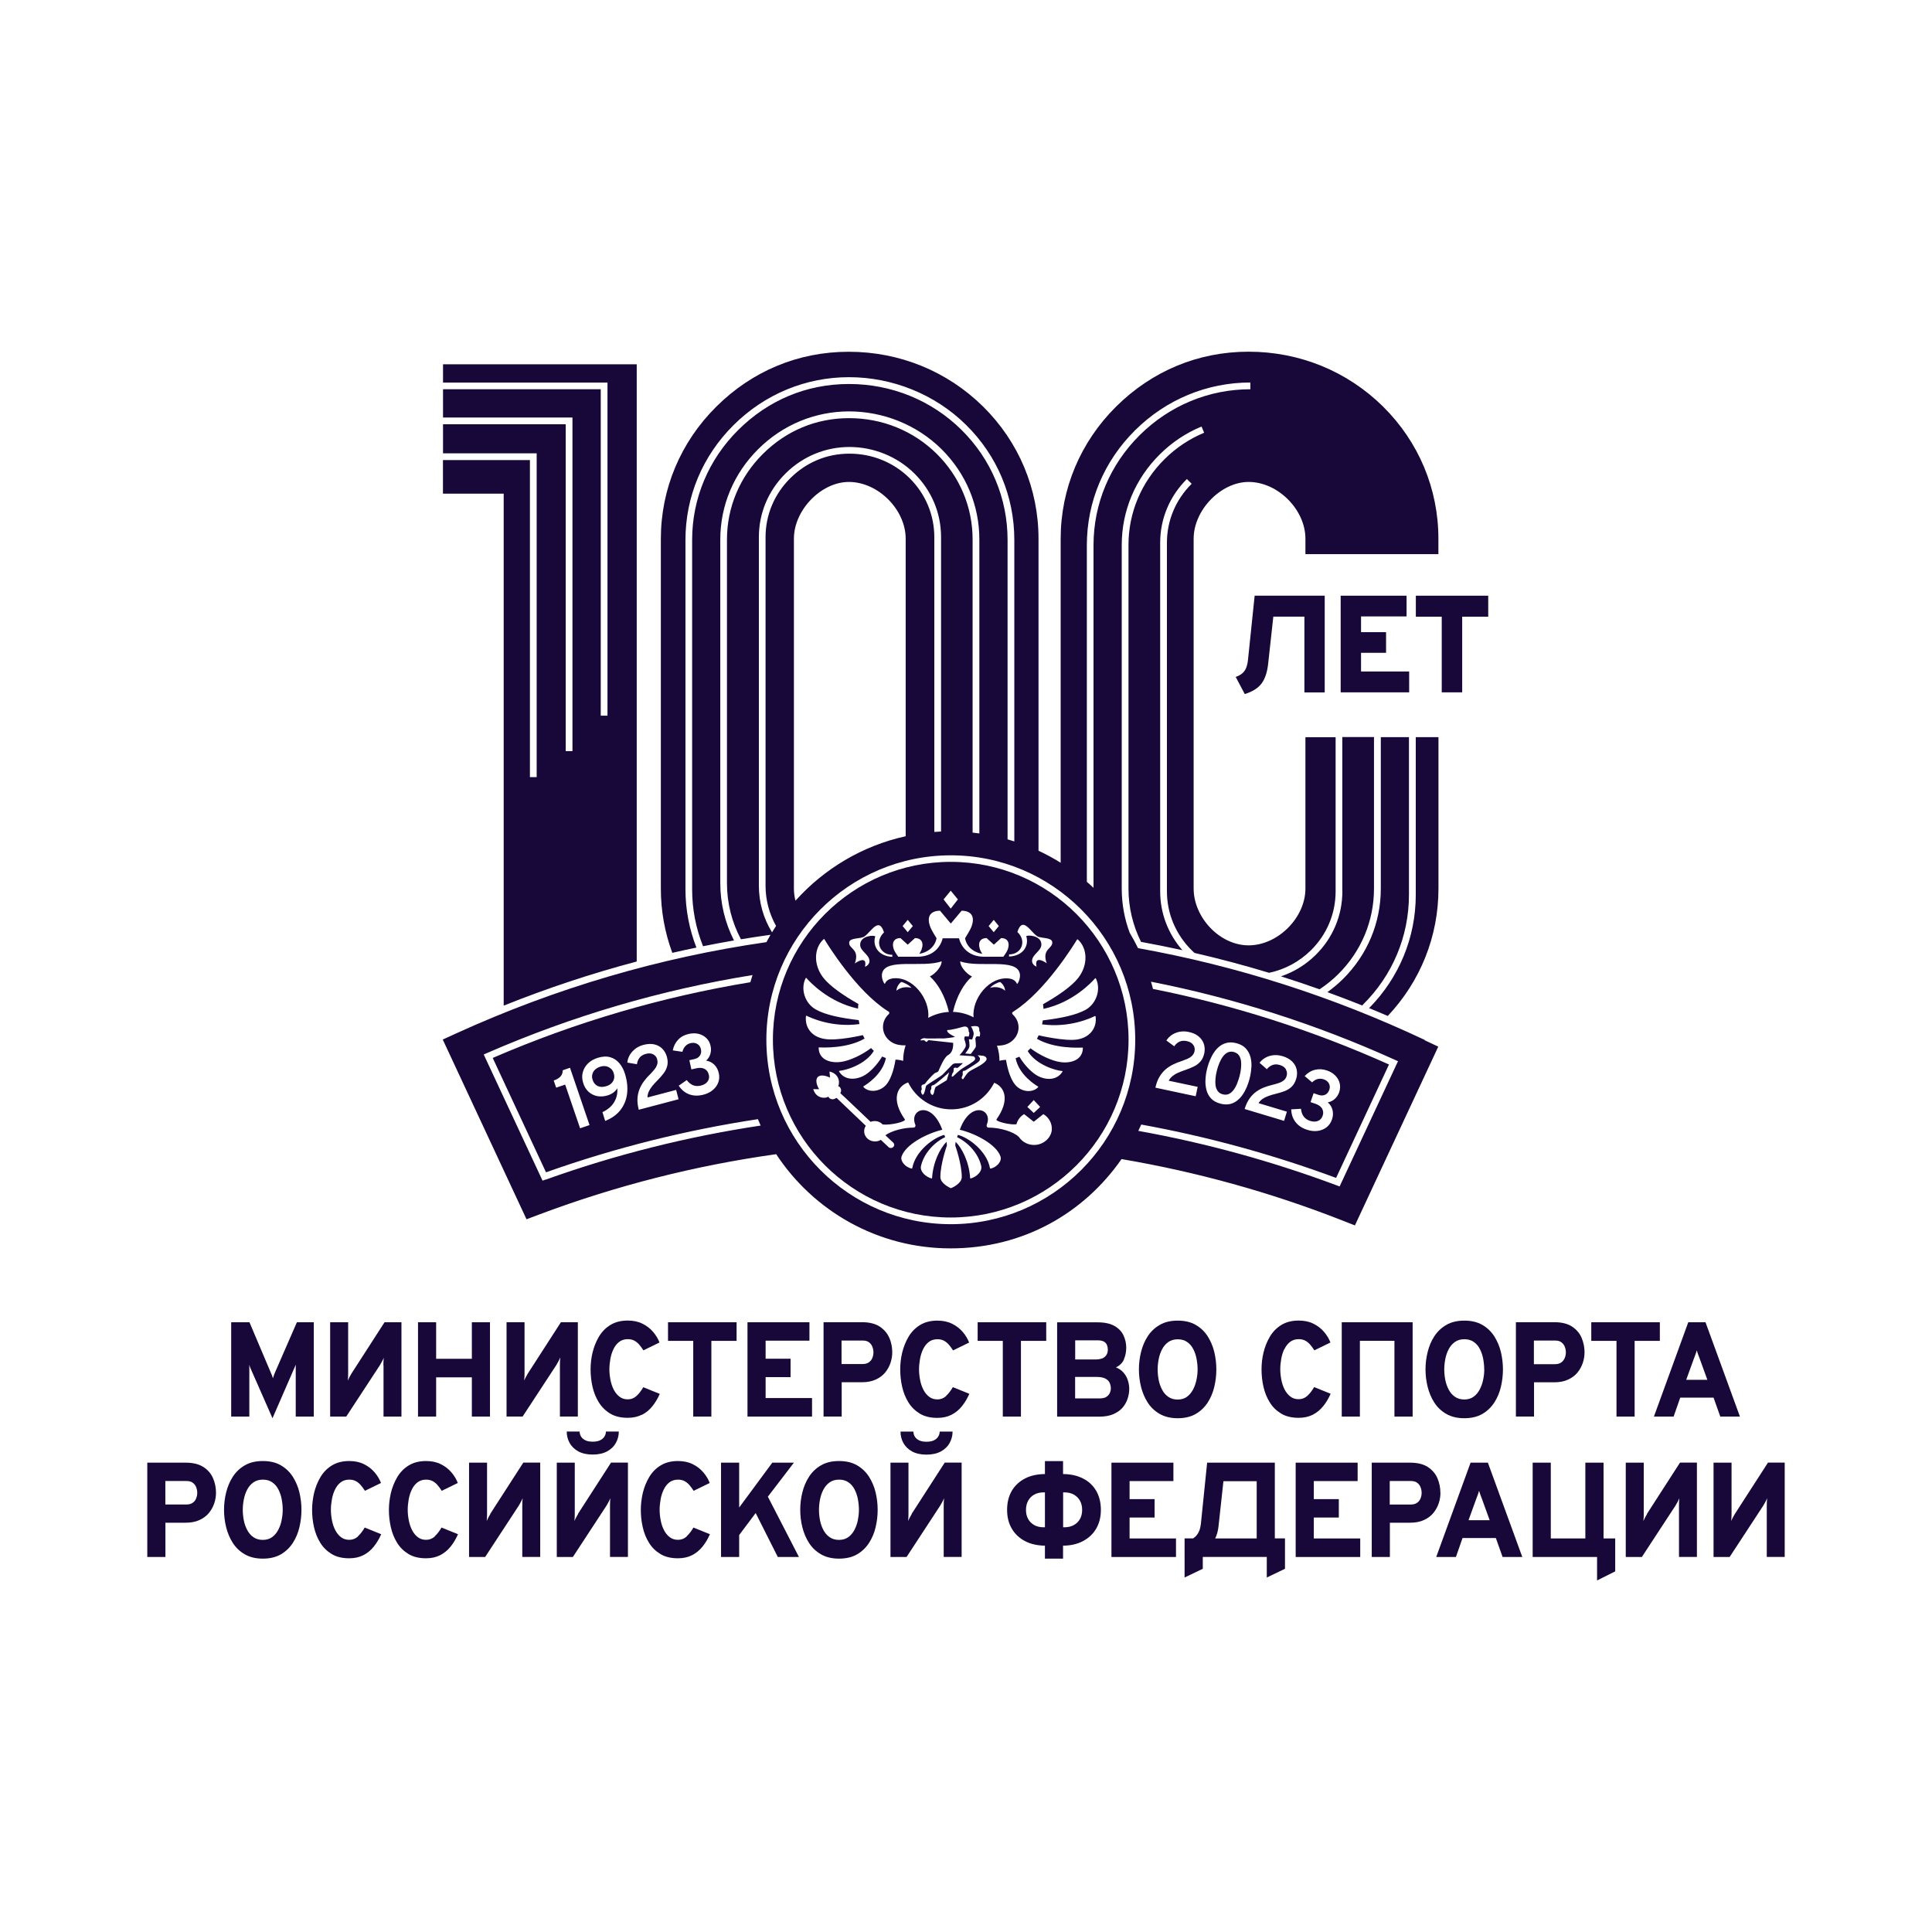 <?xml version="1.0" encoding="UTF-8"?> <svg xmlns="http://www.w3.org/2000/svg" id="_лой_1" viewBox="0 0 283.46 283.46"> <defs> <style>.cls-1{fill:#18083a;}.cls-2{fill:none;}</style> </defs> <rect class="cls-2" width="283.46" height="283.46"></rect> <g id="_ого"> <g id="_екст"> <path class="cls-1" d="M36.58,200.73c0-.07,0-.15,0-.24s0-.18-.01-.26c.03,.09,.06,.18,.09,.27,.03,.09,.06,.16,.08,.22l3.24,7.36,3.21-7.38c.03-.07,.06-.14,.1-.23,.03-.09,.07-.17,.1-.25,0,.06,0,.14,0,.23v7.39h2.65v-13.84h-2.48l-3.21,7.36c-.06,.13-.11,.27-.16,.41-.05,.14-.1,.29-.15,.44-.04-.15-.09-.29-.14-.43-.05-.14-.11-.28-.18-.42l-3.12-7.36h-2.68v13.84h2.66v-7.11Z"></path> <path class="cls-1" d="M56.27,200.35v7.49h2.63v-13.84h-2.48l-4.85,7.52c-.06,.1-.15,.26-.27,.48-.12,.22-.21,.41-.27,.57,.02-.16,.03-.36,.04-.59,0-.23,.01-.4,.01-.51v-7.47h-2.64v13.84h2.36l4.93-7.53c.07-.11,.16-.28,.29-.51,.13-.23,.22-.43,.28-.59-.02,.19-.03,.39-.04,.58,0,.2-.01,.38-.01,.55Z"></path> <polygon class="cls-1" points="63.99 202.08 69.23 202.08 69.23 207.84 71.89 207.84 71.89 194 69.23 194 69.23 199.36 63.99 199.36 63.99 194 61.33 194 61.33 207.84 63.99 207.84 63.99 202.08"></polygon> <path class="cls-1" d="M82.2,199.21c-.02,.19-.03,.39-.04,.58,0,.2-.01,.38-.01,.55v7.49h2.63v-13.84h-2.48l-4.85,7.52c-.06,.1-.15,.26-.27,.48-.12,.22-.21,.41-.27,.57,.02-.16,.03-.36,.04-.59,0-.23,.01-.4,.01-.51v-7.47h-2.64v13.84h2.36l4.93-7.53c.07-.11,.16-.28,.29-.51,.13-.23,.22-.43,.28-.59Z"></path> <path class="cls-1" d="M94.17,207.59c.59-.3,1.11-.72,1.54-1.26s.79-1.14,1.09-1.82l-2.42-.98c-.3,.52-.63,.95-.99,1.28-.36,.33-.79,.5-1.28,.5s-.88-.13-1.22-.39c-.34-.26-.62-.6-.84-1.03-.22-.43-.38-.9-.48-1.42-.1-.52-.16-1.04-.16-1.55s.05-1,.14-1.52c.09-.52,.24-1,.45-1.44,.21-.44,.48-.8,.83-1.07,.34-.27,.77-.41,1.28-.41,.35,0,.66,.07,.92,.2,.26,.13,.5,.32,.72,.56,.22,.24,.43,.54,.65,.88l2.36-1.15c-.21-.55-.52-1.07-.94-1.56-.42-.49-.93-.89-1.56-1.2-.62-.31-1.34-.46-2.16-.46-1,0-1.85,.22-2.55,.65-.7,.43-1.26,1.01-1.68,1.72s-.73,1.49-.93,2.32-.29,1.66-.29,2.46c0,.86,.09,1.71,.28,2.55s.49,1.6,.92,2.29,.99,1.24,1.68,1.66c.7,.42,1.55,.62,2.57,.62,.78,0,1.47-.15,2.06-.45Z"></path> <polygon class="cls-1" points="108.07 194 98.01 194 98.01 196.73 101.71 196.73 101.71 207.84 104.37 207.84 104.37 196.73 108.07 196.73 108.07 194"></polygon> <polygon class="cls-1" points="118.76 196.7 118.76 194 109.67 194 109.67 207.84 119.14 207.84 119.14 205.12 112.33 205.12 112.33 202.05 115.99 202.05 115.99 199.35 112.33 199.35 112.33 196.7 118.76 196.7"></polygon> <path class="cls-1" d="M130.48,196.3c-.28-.67-.75-1.22-1.4-1.66-.65-.43-1.53-.65-2.62-.65h-5.63v13.84h2.66v-5.03h2.97c.79,0,1.47-.13,2.04-.4,.57-.26,1.03-.61,1.38-1.04,.35-.43,.61-.91,.78-1.42,.17-.52,.25-1.03,.25-1.54,0-.73-.14-1.43-.42-2.11Zm-2.48,2.91c-.1,.27-.27,.49-.51,.66-.23,.17-.55,.26-.93,.26h-3.09v-3.45h3.09c.41,0,.73,.09,.96,.28,.23,.18,.4,.41,.49,.68,.1,.27,.14,.53,.14,.78,0,.27-.05,.54-.16,.81Z"></path> <path class="cls-1" d="M138.82,204.82c-.36,.33-.79,.5-1.28,.5s-.88-.13-1.22-.39c-.34-.26-.62-.6-.84-1.03-.22-.43-.38-.9-.48-1.42-.1-.52-.16-1.04-.16-1.55s.05-1,.14-1.52c.09-.52,.24-1,.45-1.44s.48-.8,.83-1.07c.34-.27,.77-.41,1.28-.41,.35,0,.66,.07,.92,.2,.26,.13,.5,.32,.72,.56,.22,.24,.43,.54,.65,.88l2.36-1.15c-.21-.55-.52-1.07-.94-1.56-.42-.49-.93-.89-1.56-1.2-.62-.31-1.34-.46-2.16-.46-1,0-1.85,.22-2.55,.65-.7,.43-1.26,1.01-1.68,1.72s-.73,1.49-.93,2.32-.29,1.66-.29,2.46c0,.86,.09,1.71,.28,2.55,.19,.84,.49,1.6,.92,2.29,.42,.69,.99,1.24,1.68,1.66,.7,.42,1.55,.62,2.57,.62,.78,0,1.47-.15,2.06-.45,.59-.3,1.11-.72,1.54-1.26,.43-.53,.79-1.14,1.09-1.82l-2.42-.98c-.3,.52-.63,.95-.99,1.28Z"></path> <polygon class="cls-1" points="149.79 207.84 149.79 196.73 153.5 196.73 153.5 194 143.44 194 143.44 196.73 147.13 196.73 147.13 207.84 149.79 207.84"></polygon> <path class="cls-1" d="M164.9,199.43c.22-.51,.34-1.08,.34-1.69s-.13-1.22-.39-1.79c-.26-.57-.7-1.04-1.32-1.4-.62-.36-1.46-.54-2.52-.54h-5.91v13.84h6.16c.82,0,1.51-.12,2.07-.36,.56-.24,1.02-.56,1.36-.95s.59-.84,.75-1.32c.16-.49,.24-.98,.24-1.47,0-.4-.07-.8-.2-1.22-.13-.42-.34-.79-.63-1.13s-.66-.6-1.12-.78c.56-.27,.95-.66,1.18-1.17Zm-7.15-2.78h3.29c.42,0,.74,.07,.96,.21,.22,.14,.36,.32,.43,.53s.11,.43,.11,.65c0,.43-.15,.77-.44,1.03-.29,.26-.75,.39-1.38,.39h-2.97v-2.81Zm5.09,7.7c-.1,.23-.26,.42-.49,.58-.23,.16-.55,.24-.97,.24h-3.64v-3.15h3.12c.58,0,1.03,.08,1.33,.25,.3,.16,.51,.37,.62,.63,.11,.25,.17,.52,.17,.8,0,.22-.05,.44-.14,.67Z"></path> <path class="cls-1" d="M177.19,205.78c.45-.7,.77-1.46,.97-2.31,.2-.84,.3-1.69,.3-2.55s-.1-1.71-.3-2.55c-.2-.84-.53-1.61-.97-2.31-.45-.7-1.03-1.25-1.75-1.67-.72-.42-1.6-.63-2.65-.63s-1.92,.21-2.64,.63c-.73,.42-1.31,.98-1.76,1.67s-.77,1.46-.98,2.31c-.21,.84-.31,1.69-.31,2.55s.1,1.71,.31,2.55c.21,.84,.53,1.61,.98,2.31s1.03,1.25,1.76,1.67c.73,.42,1.61,.63,2.64,.63s1.93-.21,2.65-.63c.72-.42,1.3-.98,1.75-1.67Zm-3.03-.85c-.37,.27-.83,.41-1.37,.41s-1-.13-1.38-.4c-.38-.26-.68-.61-.91-1.05s-.4-.91-.5-1.43c-.1-.52-.15-1.03-.15-1.54,0-.48,.05-.98,.15-1.5,.1-.52,.26-1,.49-1.44,.23-.44,.53-.8,.91-1.07,.38-.27,.84-.41,1.39-.41s1.02,.13,1.39,.4c.38,.26,.68,.61,.9,1.05,.22,.43,.39,.91,.48,1.43,.1,.52,.15,1.04,.15,1.55,0,.48-.05,.98-.16,1.49-.1,.51-.27,.99-.5,1.44-.23,.44-.53,.8-.9,1.07Z"></path> <path class="cls-1" d="M188.44,197.96c.21-.44,.48-.8,.83-1.07,.34-.27,.77-.41,1.28-.41,.35,0,.66,.07,.92,.2,.26,.13,.5,.32,.72,.56,.22,.24,.43,.54,.65,.88l2.36-1.15c-.21-.55-.52-1.07-.94-1.56-.42-.49-.93-.89-1.56-1.2-.62-.31-1.34-.46-2.16-.46-1,0-1.85,.22-2.55,.65-.7,.43-1.26,1.01-1.68,1.72s-.73,1.49-.93,2.32-.29,1.66-.29,2.46c0,.86,.09,1.71,.28,2.55,.19,.84,.49,1.6,.92,2.29,.42,.69,.99,1.24,1.68,1.66,.7,.42,1.55,.62,2.57,.62,.78,0,1.47-.15,2.06-.45,.59-.3,1.11-.72,1.54-1.26,.43-.53,.79-1.14,1.09-1.82l-2.42-.98c-.3,.52-.63,.95-.99,1.28-.36,.33-.79,.5-1.28,.5s-.88-.13-1.22-.39c-.34-.26-.62-.6-.84-1.03-.22-.43-.38-.9-.48-1.42-.1-.52-.16-1.04-.16-1.55s.05-1,.14-1.52c.09-.52,.24-1,.45-1.44Z"></path> <polygon class="cls-1" points="207.26 207.84 207.26 194 196.86 194 196.86 207.84 199.52 207.84 199.52 196.72 204.59 196.72 204.59 207.84 207.26 207.84"></polygon> <path class="cls-1" d="M214.84,193.76c-1.03,0-1.92,.21-2.64,.63-.73,.42-1.31,.98-1.76,1.67s-.77,1.46-.98,2.31c-.21,.84-.31,1.69-.31,2.55s.1,1.71,.31,2.55c.21,.84,.53,1.61,.98,2.31s1.03,1.25,1.76,1.67c.73,.42,1.61,.63,2.64,.63s1.93-.21,2.65-.63c.72-.42,1.3-.98,1.75-1.67,.45-.7,.77-1.46,.97-2.31,.2-.84,.3-1.69,.3-2.55s-.1-1.71-.3-2.55c-.2-.84-.53-1.61-.97-2.31-.45-.7-1.03-1.25-1.75-1.67-.72-.42-1.6-.63-2.65-.63Zm2.93,7.16c0,.48-.05,.98-.16,1.49-.1,.51-.27,.99-.5,1.44-.23,.44-.53,.8-.9,1.07-.37,.27-.83,.41-1.37,.41s-1-.13-1.38-.4c-.38-.26-.68-.61-.91-1.05s-.4-.91-.5-1.43c-.1-.52-.15-1.03-.15-1.54,0-.48,.05-.98,.15-1.5,.1-.52,.26-1,.49-1.44,.23-.44,.53-.8,.91-1.07,.38-.27,.84-.41,1.39-.41s1.02,.13,1.39,.4c.38,.26,.68,.61,.9,1.05,.22,.43,.39,.91,.48,1.43,.1,.52,.15,1.04,.15,1.55Z"></path> <path class="cls-1" d="M225.06,202.81h2.97c.79,0,1.47-.13,2.04-.4,.57-.26,1.03-.61,1.38-1.04,.35-.43,.61-.91,.78-1.42,.17-.52,.25-1.03,.25-1.54,0-.73-.14-1.43-.42-2.11-.28-.67-.75-1.22-1.4-1.66-.65-.43-1.53-.65-2.62-.65h-5.63v13.84h2.66v-5.03Zm0-6.13h3.09c.41,0,.73,.09,.96,.28,.23,.18,.4,.41,.49,.68,.1,.27,.14,.53,.14,.78,0,.27-.05,.54-.16,.81s-.27,.49-.51,.66c-.23,.17-.55,.26-.93,.26h-3.09v-3.45Z"></path> <polygon class="cls-1" points="239.83 207.84 239.83 196.73 243.53 196.73 243.53 194 233.47 194 233.47 196.73 237.17 196.73 237.17 207.84 239.83 207.84"></polygon> <path class="cls-1" d="M255.28,207.84l-5.05-13.84h-2.53l-5.04,13.84h2.89l.97-2.78h4.89l.99,2.78h2.89Zm-7.88-5.4l1.17-3.23c.04-.1,.08-.21,.13-.34,.05-.13,.1-.26,.14-.39,.04-.13,.08-.25,.11-.36,.03,.11,.07,.22,.11,.36s.09,.26,.14,.39c.05,.13,.09,.24,.13,.34l1.17,3.23h-3.1Z"></path> <path class="cls-1" d="M29.86,215.25c-.65-.43-1.53-.65-2.62-.65h-5.63v13.84h2.66v-5.03h2.97c.79,0,1.47-.13,2.04-.4,.57-.26,1.03-.61,1.38-1.04,.35-.43,.61-.91,.78-1.42s.25-1.03,.25-1.54c0-.73-.14-1.43-.42-2.1-.28-.67-.75-1.22-1.4-1.66Zm-1.07,4.57c-.1,.27-.27,.49-.51,.66-.23,.17-.55,.26-.93,.26h-3.09v-3.45h3.09c.41,0,.73,.09,.96,.28,.23,.18,.4,.41,.49,.68,.1,.27,.14,.53,.14,.78,0,.27-.05,.54-.16,.81Z"></path> <path class="cls-1" d="M42.96,216.66c-.45-.69-1.03-1.25-1.75-1.67-.72-.42-1.6-.63-2.65-.63s-1.92,.21-2.64,.63c-.73,.42-1.31,.98-1.76,1.67-.45,.7-.77,1.46-.98,2.31-.21,.84-.31,1.69-.31,2.55s.1,1.71,.31,2.55c.21,.84,.53,1.61,.98,2.31,.45,.7,1.03,1.25,1.76,1.67,.73,.42,1.61,.63,2.64,.63s1.93-.21,2.65-.63c.72-.42,1.3-.98,1.75-1.67,.45-.7,.77-1.46,.97-2.31,.2-.84,.3-1.69,.3-2.55s-.1-1.71-.3-2.55c-.2-.84-.53-1.61-.97-2.31Zm-1.63,6.35c-.1,.51-.27,.99-.5,1.44-.23,.44-.53,.8-.9,1.07-.37,.27-.83,.41-1.37,.41s-1-.13-1.38-.4c-.38-.26-.68-.61-.91-1.05-.23-.43-.4-.91-.5-1.43-.1-.52-.15-1.03-.15-1.54,0-.48,.05-.98,.15-1.5,.1-.52,.26-1,.49-1.44,.23-.44,.53-.8,.91-1.07s.84-.41,1.39-.41,1.02,.13,1.39,.4c.38,.26,.68,.61,.9,1.05,.22,.44,.39,.91,.48,1.43,.1,.52,.15,1.04,.15,1.55,0,.48-.05,.98-.16,1.49Z"></path> <path class="cls-1" d="M52.53,225.42c-.36,.33-.79,.5-1.28,.5s-.88-.13-1.22-.39-.62-.6-.84-1.03c-.22-.43-.38-.9-.48-1.42s-.16-1.04-.16-1.55,.05-1,.14-1.52c.09-.52,.24-1,.45-1.44,.21-.44,.48-.8,.83-1.07,.34-.27,.77-.41,1.28-.41,.35,0,.66,.07,.92,.2,.26,.13,.5,.32,.72,.56,.22,.24,.43,.54,.65,.88l2.36-1.15c-.21-.55-.52-1.07-.94-1.56-.42-.49-.93-.89-1.56-1.2-.62-.31-1.34-.46-2.16-.46-1,0-1.85,.22-2.55,.65-.7,.43-1.26,1.01-1.68,1.72-.42,.71-.73,1.49-.93,2.32-.19,.84-.29,1.66-.29,2.46,0,.86,.09,1.71,.28,2.55,.19,.84,.49,1.6,.92,2.29,.42,.69,.99,1.24,1.68,1.66,.7,.42,1.55,.62,2.57,.62,.78,0,1.47-.15,2.06-.45,.59-.3,1.11-.72,1.54-1.26s.79-1.14,1.09-1.82l-2.42-.98c-.3,.52-.63,.95-.99,1.28Z"></path> <path class="cls-1" d="M63.8,225.42c-.36,.33-.79,.5-1.28,.5s-.88-.13-1.22-.39-.62-.6-.84-1.03c-.22-.43-.38-.9-.48-1.42-.1-.52-.16-1.04-.16-1.55s.05-1,.14-1.52c.09-.52,.24-1,.45-1.44,.21-.44,.48-.8,.83-1.07s.77-.41,1.28-.41c.35,0,.66,.07,.92,.2,.26,.13,.5,.32,.72,.56,.22,.24,.43,.54,.65,.88l2.36-1.15c-.21-.55-.52-1.07-.94-1.56-.42-.49-.93-.89-1.56-1.2-.62-.31-1.34-.46-2.16-.46-1,0-1.85,.22-2.55,.65-.7,.43-1.26,1.01-1.68,1.72-.42,.71-.73,1.49-.93,2.32-.19,.84-.29,1.66-.29,2.46,0,.86,.09,1.71,.28,2.55,.19,.84,.49,1.6,.92,2.29,.42,.69,.99,1.24,1.68,1.66,.7,.42,1.55,.62,2.57,.62,.78,0,1.47-.15,2.06-.45,.59-.3,1.11-.72,1.54-1.26,.43-.53,.79-1.14,1.09-1.82l-2.42-.98c-.3,.52-.63,.95-.99,1.28Z"></path> <path class="cls-1" d="M71.95,222.12c-.06,.1-.15,.26-.27,.48-.12,.22-.21,.41-.27,.57,.02-.16,.03-.36,.04-.59,0-.23,.01-.4,.01-.51v-7.47h-2.64v13.84h2.36l4.93-7.53c.07-.11,.16-.28,.29-.51,.13-.23,.22-.43,.28-.59-.02,.19-.03,.39-.04,.58,0,.2-.01,.38-.01,.55v7.49h2.63v-13.84h-2.48l-4.85,7.52Z"></path> <path class="cls-1" d="M88.71,210.72c-.13,.23-.33,.42-.61,.57-.28,.15-.66,.23-1.14,.23s-.85-.08-1.13-.23c-.28-.15-.48-.34-.61-.57-.12-.23-.18-.46-.18-.69h-1.89c0,.6,.14,1.16,.42,1.67,.28,.51,.71,.93,1.27,1.24,.57,.31,1.27,.47,2.12,.47s1.55-.16,2.12-.47c.57-.31,1-.73,1.28-1.24s.43-1.07,.43-1.67h-1.89c0,.23-.06,.46-.19,.69Z"></path> <path class="cls-1" d="M84.82,222.12c-.06,.1-.15,.26-.27,.48-.12,.22-.21,.41-.27,.57,.02-.16,.03-.36,.04-.59,0-.23,.01-.4,.01-.51v-7.47h-2.64v13.84h2.36l4.93-7.53c.07-.11,.16-.28,.29-.51,.13-.23,.22-.43,.28-.59-.02,.19-.03,.39-.04,.58s-.01,.38-.01,.55v7.49h2.63v-13.84h-2.48l-4.85,7.52Z"></path> <path class="cls-1" d="M100.76,225.42c-.36,.33-.79,.5-1.28,.5s-.88-.13-1.22-.39-.62-.6-.84-1.03c-.22-.43-.38-.9-.48-1.42-.1-.52-.16-1.04-.16-1.55s.05-1,.14-1.52c.09-.52,.24-1,.45-1.44,.21-.44,.48-.8,.83-1.07s.77-.41,1.28-.41c.35,0,.66,.07,.92,.2,.26,.13,.5,.32,.72,.56,.22,.24,.43,.54,.65,.88l2.36-1.15c-.21-.55-.52-1.07-.94-1.56-.42-.49-.93-.89-1.56-1.2-.62-.31-1.34-.46-2.16-.46-1,0-1.85,.22-2.55,.65-.7,.43-1.26,1.01-1.68,1.72-.42,.71-.73,1.49-.93,2.32-.19,.84-.29,1.66-.29,2.46,0,.86,.09,1.71,.28,2.55,.19,.84,.49,1.6,.92,2.29,.42,.69,.99,1.24,1.68,1.66,.7,.42,1.55,.62,2.57,.62,.78,0,1.47-.15,2.06-.45,.59-.3,1.11-.72,1.54-1.26,.43-.53,.79-1.14,1.09-1.82l-2.42-.98c-.3,.52-.63,.95-.99,1.28Z"></path> <polygon class="cls-1" points="116.48 214.6 113.31 214.6 108.45 221.18 108.45 214.6 105.79 214.6 105.79 228.44 108.45 228.44 108.45 225.22 110.87 221.99 114.12 228.44 117.22 228.44 112.66 219.59 116.48 214.6"></polygon> <path class="cls-1" d="M127.5,216.66c-.45-.69-1.03-1.25-1.75-1.67-.72-.42-1.6-.63-2.65-.63s-1.92,.21-2.64,.63c-.73,.42-1.31,.98-1.76,1.67-.45,.7-.77,1.46-.98,2.31-.21,.84-.31,1.69-.31,2.55s.1,1.71,.31,2.55c.21,.84,.53,1.61,.98,2.31,.45,.7,1.03,1.25,1.76,1.67,.73,.42,1.61,.63,2.64,.63s1.93-.21,2.65-.63c.72-.42,1.3-.98,1.75-1.67,.45-.7,.77-1.46,.97-2.31,.2-.84,.3-1.69,.3-2.55s-.1-1.71-.3-2.55c-.2-.84-.53-1.61-.97-2.31Zm-1.63,6.35c-.1,.51-.27,.99-.5,1.44-.23,.44-.53,.8-.9,1.07-.37,.27-.83,.41-1.37,.41s-1-.13-1.38-.4c-.38-.26-.68-.61-.91-1.05-.23-.43-.4-.91-.5-1.43-.1-.52-.15-1.03-.15-1.54,0-.48,.05-.98,.15-1.5,.1-.52,.26-1,.49-1.44,.23-.44,.53-.8,.91-1.07s.84-.41,1.39-.41,1.02,.13,1.39,.4c.38,.26,.68,.61,.9,1.05,.22,.44,.39,.91,.48,1.43,.1,.52,.15,1.04,.15,1.55,0,.48-.05,.98-.16,1.49Z"></path> <path class="cls-1" d="M133.81,212.95c.57,.31,1.27,.47,2.12,.47s1.55-.16,2.12-.47c.57-.31,1-.73,1.28-1.24s.43-1.07,.43-1.67h-1.89c0,.23-.06,.46-.19,.69-.13,.23-.33,.42-.61,.57-.28,.15-.66,.23-1.14,.23s-.85-.08-1.13-.23c-.28-.15-.48-.34-.61-.57-.12-.23-.18-.46-.18-.69h-1.89c0,.6,.14,1.16,.42,1.67,.28,.51,.71,.93,1.27,1.24Z"></path> <path class="cls-1" d="M133.78,222.12c-.06,.1-.15,.26-.27,.48-.12,.22-.21,.41-.27,.57,.02-.16,.03-.36,.04-.59,0-.23,.01-.4,.01-.51v-7.47h-2.64v13.84h2.36l4.93-7.53c.07-.11,.16-.28,.29-.51,.13-.23,.22-.43,.28-.59-.02,.19-.03,.39-.04,.58s-.01,.38-.01,.55v7.49h2.63v-13.84h-2.48l-4.85,7.52Z"></path> <path class="cls-1" d="M158.87,216.91c-.82-.42-1.79-.63-2.9-.64v-1.9h-2.66v1.9c-1.11,.01-2.08,.22-2.9,.64-.84,.43-1.5,1.04-1.96,1.82-.46,.79-.69,1.72-.69,2.79s.23,1.98,.69,2.76c.46,.79,1.11,1.4,1.96,1.84,.82,.43,1.79,.64,2.9,.66v1.9h2.66v-1.9c1.11-.01,2.08-.23,2.9-.66,.84-.44,1.5-1.05,1.96-1.84,.46-.79,.69-1.71,.69-2.76s-.23-2-.69-2.79c-.46-.79-1.11-1.4-1.96-1.82Zm-5.56,7.17h-.18c-.55,0-1.02-.11-1.4-.33s-.69-.52-.89-.9c-.21-.38-.31-.82-.31-1.32s.1-.94,.31-1.33c.21-.39,.5-.69,.89-.91s.86-.33,1.4-.33h.18v5.12Zm5.15-1.23c-.21,.38-.51,.68-.9,.9s-.85,.33-1.39,.33h-.19v-5.12h.19c.54,0,1.01,.11,1.39,.33s.69,.52,.9,.91c.21,.39,.31,.83,.31,1.33s-.1,.94-.31,1.32Z"></path> <polygon class="cls-1" points="165.73 222.65 169.4 222.65 169.4 219.95 165.73 219.95 165.73 217.3 172.16 217.3 172.16 214.6 163.07 214.6 163.07 228.44 172.54 228.44 172.54 225.72 165.73 225.72 165.73 222.65"></polygon> <path class="cls-1" d="M187.04,214.6h-9.93l-.92,8.99c-.08,.74-.31,1.33-.7,1.75-.13,.15-.28,.27-.44,.37h-1.25v5.74l2.67-1.28v-1.74h9.39v3.02l2.67-1.28v-4.46h-1.49v-11.12Zm-2.67,11.12h-6.08c.25-.49,.41-1.08,.49-1.79l.72-6.61h4.88v8.4Z"></path> <polygon class="cls-1" points="192.76 222.65 196.43 222.65 196.43 219.95 192.76 219.95 192.76 217.3 199.19 217.3 199.19 214.6 190.1 214.6 190.1 228.44 199.57 228.44 199.57 225.72 192.76 225.72 192.76 222.65"></polygon> <path class="cls-1" d="M211.33,219.01c0-.73-.14-1.43-.42-2.1-.28-.67-.75-1.22-1.4-1.66-.65-.43-1.53-.65-2.62-.65h-5.63v13.84h2.66v-5.03h2.97c.79,0,1.47-.13,2.04-.4,.57-.26,1.03-.61,1.38-1.04,.35-.43,.61-.91,.78-1.42s.25-1.03,.25-1.54Zm-2.9,.81c-.1,.27-.27,.49-.51,.66-.23,.17-.55,.26-.93,.26h-3.09v-3.45h3.09c.41,0,.73,.09,.96,.28,.23,.18,.4,.41,.49,.68,.1,.27,.14,.53,.14,.78,0,.27-.05,.54-.16,.81Z"></path> <path class="cls-1" d="M215.76,214.6l-5.04,13.84h2.89l.97-2.78h4.89l.99,2.78h2.89l-5.05-13.84h-2.53Zm-.3,8.44l1.17-3.23c.04-.1,.08-.21,.13-.34,.05-.13,.1-.26,.14-.39,.04-.13,.08-.25,.11-.36,.03,.11,.07,.22,.11,.36,.04,.13,.09,.26,.14,.39,.05,.13,.09,.24,.13,.34l1.17,3.23h-3.1Z"></path> <polygon class="cls-1" points="235.27 214.6 232.6 214.6 232.6 225.72 227.53 225.72 227.53 214.6 224.87 214.6 224.87 228.44 233.34 228.44 234.32 228.44 234.32 231.88 236.98 230.55 236.98 225.72 235.27 225.72 235.27 214.6"></polygon> <path class="cls-1" d="M241.66,222.12c-.06,.1-.15,.26-.27,.48-.12,.22-.21,.41-.27,.57,.02-.16,.03-.36,.04-.59,0-.23,.01-.4,.01-.51v-7.47h-2.64v13.84h2.36l4.93-7.53c.07-.11,.16-.28,.29-.51,.13-.23,.22-.43,.28-.59-.02,.19-.03,.39-.04,.58,0,.2-.01,.38-.01,.55v7.49h2.63v-13.84h-2.48l-4.85,7.52Z"></path> <path class="cls-1" d="M259.39,214.6l-4.85,7.52c-.06,.1-.15,.26-.27,.48-.12,.22-.21,.41-.27,.57,.02-.16,.03-.36,.04-.59,0-.23,.01-.4,.01-.51v-7.47h-2.64v13.84h2.36l4.93-7.53c.07-.11,.16-.28,.29-.51,.13-.23,.22-.43,.28-.59-.02,.19-.03,.39-.04,.58,0,.2-.01,.38-.01,.55v7.49h2.63v-13.84h-2.48Z"></path> </g> <g id="_00_лет"> <g> <path class="cls-1" d="M194.36,101.58v-14.18h-10.28l-.97,9.34c-.05,.49-.14,.89-.27,1.23s-.32,.6-.57,.82c-.25,.21-.57,.39-.97,.53l1.33,2.51c1.11-.34,1.93-.85,2.45-1.53,.52-.69,.86-1.69,.99-3l.75-6.83h4.56v11.12h2.99Z"></path> <polygon class="cls-1" points="206.37 90.44 206.37 87.4 196.7 87.4 196.7 101.58 206.75 101.58 206.75 98.52 199.69 98.52 199.69 95.78 203.36 95.78 203.36 92.75 199.69 92.75 199.69 90.44 206.37 90.44"></polygon> <polygon class="cls-1" points="207.73 90.48 211.53 90.48 211.53 101.58 214.53 101.58 214.53 90.48 218.35 90.48 218.35 87.4 207.73 87.4 207.73 90.48"></polygon> </g> <g> <path class="cls-1" d="M139.49,178.63c14.39,0,26.09-11.7,26.09-26.09s-11.7-26.09-26.09-26.09-26.09,11.7-26.09,26.09,11.7,26.09,26.09,26.09Zm18.64-40.8c1.42,1.26,1.56,3.72,.07,5.64-.98,1.27-3.05,2.67-5.17,3.87,.04,.22,.06,.44,.07,.68,4.36-.94,7.13-3.97,7.57-4.48,.03-.03,.08-.03,.11,.01,.79,1.58,.1,3.7-1.49,4.6-1.39,.77-3.59,1.24-6.29,1.56-.03,.19-.07,.39-.11,.58,4.04,.55,7.21-.94,7.75-1.22,.03-.01,.08,.01,.11,.08,.21,1.7-.86,3.05-2.68,3.36-1.83,.3-5.68-.61-5.68-.61-.08,.17-.16,.35-.25,.51,2.54,1.48,6.12,1.31,6.67,1.29,.04,0,.07,.03,.07,.07-.04,1.78-1.78,2.27-3.29,2.06-1.3-.18-3.12-1.05-4.4-2.03-.14,.15-.27,.29-.41,.41,1.23,2.02,4.11,2.86,5.06,2.93,.05,0,.08,.04,.05,.08-.62,1.06-2.01,1.42-3.53,.69-.9-.44-2.04-1.59-2.8-2.87-.18,.08-.36,.15-.55,.22,.48,2.43,2.87,3.91,3.29,4.15,.03,.03,.04,.07,.01,.1-.72,.8-2.36,.82-3.36-.35-.61-.72-1.09-2.06-1.35-3.66-.25,0-.59,.04-.96,.14,0-.77-.12-1.52-.36-2.22,.31,0,.6-.03,.85-.07,1.31-.23,2.31-1.31,2.31-2.61,0-.75-.33-1.42-.86-1.91-.12-.11-.11-.28,.03-.36,.05-.04,.12-.08,.16-.11,4.6-2.94,8.8-9.77,9.25-10.51,.01-.03,.07-.04,.1-.01Zm-5.52,24.58l-.94,.88-.94-.88,.94-1.01,.94,1.01Zm-12.57-6.36c-.12,0-.23,.06-.31,.14-.33,.35-1.2,1.24-1.43,1.47-.29,.28-2.31,1.48-2.4,1.63-.1,.15-.12,.54-.25,.91-.12,.37-.15,.41-.3,.41-.1,0-.3-.51-.19-.64,.22-.21-.1-.48,.1-.75,.08-.12,.38-.08,.51-.29,.11-.21,1.12-1.3,1.33-1.44,.11-.08,.26-.14,.38-.18,.11-.04,.19-.12,.23-.22,.22-.5,.83-1.99,1.39-2.29,.89-.46,.74-1.8,.74-1.8l-3.58-.39s-.03,0-.04,.01c-.03,.03-.11,.07-.16,.14-.06,.07-.04,.1-.16,.1-.11,.01-.08-.12-.27-.21-.14-.07-.48,.01-.52,0-.21-.1,.34-.37,.52-.33,.52,.11,2.4,0,2.64,.04,.23,.04,1.76-.18,1.83-.22,.07-.04-1.28-.54-1.12-1.01,.7-.01,1.89-.36,2.27-.47,.38-.11,.76-.06,.85,.41v.03s.01,.29,.1,.39c.07,.08-.07,.59-.07,.59l-.55-.03s-.14,.24-.1,.4c.04,.17,.3,.73,.2,1.08-.11,.37-.74,1.15-.9,1.27-.05,.07,1.76,.11,2.02,.18,.16,.04,.29,.19,.27,.4-.01,.17-.27,.41-1.72,1.28-.7,.43-1.24,1.02-1.48,1.23-.03,.01-.16,.11-.22,.07-.04-.03,.01-.39,.15-.57,.22-.23,.03-.61,.19-.7,.07-.06,.23-.07,.48,.01,.31-.23,.82-.72,.82-.72l-1.23,.04Zm-3.1,3.16c.3-.06,2.32-1.88,2.32-1.88l-.36,1.16-1.63,.99s-.15,.35-.18,.54c-.04,.25-.12,.58-.26,.62-.1,.03-.26-.11-.31-.33-.1-.44,.12-.36,.12-.62,.01-.17-.07-.43,.29-.48Zm-6.05-15.64c-.78,.11-1.02,.64-1.07,.8-.26-.23-.51-1-.41-1.51,.44-2.39,5.96-.8,8.74-1.82,.05,.69-.85,1.81-1.72,2.22,1.17,1.04,2.25,2.89,2.79,5.21-1.09,.06-2.13,.37-3.03,.87,.3-2.74-2.32-6.23-5.3-5.78Zm2.84,1.37c-.55-.17-1.52-.18-2.2,.41,0-.65,.55-1.22,.74-1.28,.25,.06,1.09,.41,1.46,.87Zm8.74,5.66s.94-.18,1.12,.11c.18,.29,.01,.54,.16,.68,.12,.12,0,.68,0,.68l-.46-.03s-.18,.22-.19,.35c-.01,.12,.15,1.05,.04,1.26-.1,.21-.71,.99-.71,.99l-.81-.07s.55-.69,.6-.97c.07-.37-.07-1.12-.07-1.12l.48,.03s.22-.54,.23-.83c.01-.36-.36-1.08-.4-1.08Zm-1.37,7.49c.03-.17,.19-.32,.15-.54-.03-.22,0-.43,.12-.44,.12-.01,.12,.06,.63-.28,.51-.32,1.31-.82,1.52-1,.2-.18,.27-.3,.26-.5-.01-.19-.3-.5-.38-.5,0,0,.62,.03,.89,.08,.27,.06,.49,.25,.46,.51-.01,.19-.41,.65-1.52,1.22-1,.51-1.01,.57-1.2,.73-.19,.17-.63,.84-.7,.94s-.27-.07-.23-.23Zm1.74-8.83c-.9-.48-1.93-.76-3.02-.8,.53-2.31,1.61-4.17,2.79-5.19-.86-.41-1.78-1.53-1.72-2.22,2.77,1.02,8.29-.57,8.74,1.82,.1,.51-.15,1.28-.41,1.51-.05-.15-.3-.68-1.07-.8-2.98-.44-5.59,2.98-5.31,5.69Zm3.88-5.18c.19,.07,.74,.64,.74,1.27-.67-.61-1.64-.59-2.2-.41,.37-.46,1.22-.83,1.46-.86Zm1.33-4.05c1.82,0,2.64-1.96,1.22-3.29,.77-2.42,1.93,0,2.91,.62,.55,.35,2.08,.14,2.2,.83,.16,1-1.58,.98-.81,3.14-.38-.29-1.84-1.13-1.49,.47-.16,0-.66-.33-.66-.8,0-.99,1.37-1.45,1.37-2.42,0-1.44-2.28-1.42-2.21-1.2,.4,1.29-.36,2.87-2.53,2.96-.01-.01,0-.3,0-.3Zm-2.25-5.07l.75,.91-.75,.9-.75-.9,.75-.91Zm-6.31-4.28l1.05,1.28-1.05,1.35-1.05-1.35,1.05-1.28Zm-6.31,4.28l.75,.91-.75,.9-.75-.9,.75-.91Zm-1.07,2.67l1.07,.97,1.07-.97c.82,0,1.38,.55,.94,1.74-.05,.15-.19,.37-.31,.57,.98-.14,2.25-.82,2.53-2.28,0,0-.74-1.17-.91-1.64-.66-1.71,.19-2.4,1.42-2.4l1.58,1.88,1.59-1.88c1.24,0,2.08,.7,1.42,2.4-.18,.47-.92,1.64-.92,1.64,.27,1.46,1.54,2.14,2.53,2.28-.12-.19-.26-.41-.31-.57-.44-1.19,.12-1.74,.94-1.74l1.07,.97,1.07-.97c.82,0,1.38,.55,.94,1.74-.12,.33-.62,1-.62,1h-2.79c-2.34,0-3.4-1.45-3.72-2.71h-2.39c-.31,1.26-1.37,2.71-3.72,2.71h-2.8s-.48-.66-.62-1c-.44-1.19,.12-1.74,.94-1.74Zm-7.52,.62c.12-.69,1.65-.48,2.2-.83,.98-.62,2.15-3.04,2.91-.62-1.42,1.33-.59,3.29,1.22,3.29,0,0,.01,.28,0,.3-2.16-.11-2.91-1.71-2.51-2.98,.07-.23-2.21-.23-2.21,1.2,0,.97,1.37,1.42,1.37,2.42,0,.46-.51,.8-.66,.8,.36-1.62-1.09-.77-1.49-.47,.78-2.17-.98-2.15-.82-3.11Zm-6.34,10.82s.05-.06,.1-.04c.55,.28,3.7,1.77,7.75,1.22-.04-.19-.08-.39-.11-.58-2.71-.32-4.89-.77-6.29-1.56-1.6-.88-2.3-3.01-1.49-4.6,.03-.04,.08-.06,.11-.01,.45,.51,3.21,3.54,7.57,4.48,0-.22,.03-.46,.05-.68-2.12-1.2-4.18-2.6-5.16-3.87-1.49-1.93-1.34-4.38,.07-5.64,.03-.03,.07-.03,.1,.01,.45,.75,4.65,7.57,9.25,10.51,.06,.03,.11,.07,.18,.11,.12,.08,.14,.26,.03,.36-.53,.48-.86,1.16-.86,1.91,0,1.3,1,2.38,2.31,2.61,.29,.06,.64,.08,1.01,.07-.23,.7-.36,1.46-.36,2.24v.04c-.44-.14-.85-.18-1.12-.18-.26,1.62-.74,2.94-1.35,3.66-1.01,1.16-2.65,1.15-3.36,.35-.03-.04-.01-.08,.01-.1,.42-.25,2.81-1.73,3.29-4.15-.19-.06-.37-.14-.55-.22-.78,1.3-1.9,2.43-2.8,2.87-1.52,.73-2.91,.39-3.53-.69-.01-.03,.01-.08,.05-.08,.94-.07,3.83-.9,5.06-2.93-.15-.14-.29-.28-.41-.41-1.28,.98-3.1,1.85-4.4,2.03-1.53,.21-3.25-.28-3.29-2.06,0-.04,.03-.07,.07-.07,.53,.03,4.11,.19,6.67-1.29-.08-.17-.16-.33-.25-.51,0,0-3.85,.91-5.67,.55-1.82-.3-2.88-1.66-2.68-3.36Zm1.01,10.72c.3,.03,.92,.01,.92,.01,0,0-.74-1.13-.21-1.77,.6-.57,1.8,.08,1.8,.08,0,0-.03-.61-.07-.9,1.54,.35,1.53,1.82,1.26,2.16,.23-.04,.61,.47,.37,.94l-.04,.08c.08,.04,4.44,4.2,4.44,4.2,.18-.07,.38-.11,.59-.11,.48,0,.9,.19,1.19,.5,1.11,.14,3.47-.41,3.25-.75-2.05-2.9-1.16-4.85,.48-5.42,1.16,2.35,3.55,3.95,6.33,3.95s5.12-1.58,6.3-3.9c1.56,.62,2.34,2.54,.34,5.36-.22,.33,2.08,.86,2.92,.73,.16-.62,.57-1.16,1.13-1.49l1.41,1.12,1.41-1.12c.81,.48,1.31,1.35,1.24,2.35-.14,1.13-1.12,2.03-2.32,2.16-1.05,.11-2-.39-2.5-1.15-.79-.79-2.8-1.38-4.43-1.38-.26,0-.37-.22-.29-.43,.66-1.59-.75-2.72-2.2-1.8-.63,.41-1.28,1.2-1.76,2.54,2.38,.58,5.37,2.18,5.97,3.92,.25,.68-.53,1.6-1.46,1.78-.04,0-.08-.03-.08-.06-.49-2.61-3.27-4.55-4.71-4.88-.07,.19-.05,.14-.12,.33,1.57,.75,3.1,2.33,3.54,4.21,.2,.86-.75,1.64-1.54,1.85-.04,.01-.08-.01-.08-.06-.15-2.38-1.2-4.39-2.13-5.32-.03,.18-.04,.36-.06,.54,0,0,.96,2.68,.96,4.64,0,.91-1.35,1.55-1.6,1.63-.2-.08-1.54-.72-1.54-1.63,0-1.96,.96-4.64,.96-4.64-.01-.18-.03-.36-.05-.54-.94,.93-1.98,2.94-2.13,5.32,0,.04-.04,.07-.08,.06-.79-.21-1.75-.99-1.54-1.85,.44-1.88,1.97-3.47,3.54-4.21-.07-.19-.06-.14-.12-.33-1.45,.33-4.22,2.28-4.71,4.88-.01,.04-.04,.07-.08,.06-.94-.19-1.71-1.11-1.48-1.78,.6-1.74,3.59-3.34,5.97-3.92-.49-1.34-1.13-2.14-1.76-2.54-1.45-.93-2.86,.22-2.2,1.8,.08,.21-.03,.43-.29,.43-1.43,0-3.17,.46-4.1,1.12,0,0,1.13,1.06,1.15,1.08,.08,.07,.14,.18,.15,.29,.01,.25-.19,.48-.46,.5-.15,.01-.29-.04-.38-.14l-1.12-1.05c-.34,.19-.75,.29-1.2,.19-.64-.12-1.13-.62-1.23-1.22-.07-.39,.03-.75,.22-1.04,0,0-4.25-4.05-4.29-4.09l-.21,.1c-.45,.28-1-.07-.97-.3-.33,.3-1.82,.4-2.25-1.11Z"></path> <g> <g> <path class="cls-1" d="M209.04,152.58c-13.51-6.37-27.57-10.87-42.07-13.47-.38-.77-.78-1.52-1.22-2.25h0c-.77-2.05-1.17-4.24-1.17-6.48v-50.43c0-4.99,1.98-9.71,5.58-13.28,1.78-1.77,3.85-3.15,6.13-4.09l.38,.91c-2.16,.9-4.12,2.2-5.81,3.88-3.41,3.38-5.29,7.85-5.29,12.58v50.43c0,2.74,.64,5.4,1.84,7.81,2.03,.37,4.06,.78,6.07,1.22-2.11-2.41-3.26-5.44-3.26-8.63v-51.16c0-3.51,1.39-6.83,3.92-9.34l.7,.7c-2.34,2.32-3.63,5.39-3.63,8.64v51.16c0,3.25,1.29,6.32,3.63,8.64,.13,.13,.27,.26,.41,.39,3.68,.85,7.33,1.82,10.95,2.92,2.32-.49,4.44-1.63,6.14-3.31,2.34-2.31,3.62-5.38,3.62-8.64v-22.62h-4.43v22.21c0,4.28-4.05,8.33-8.33,8.33s-8.07-4.13-8.07-8.33v-51.33c0-4.21,4-8.33,8.07-8.33,4.28,0,8.33,4.05,8.33,8.33v2.26h19.51v-2.26c0-7.33-2.89-14.22-8.13-19.4-5.25-5.18-12.25-8.04-19.71-8.04s-14.2,2.86-19.44,8.05c-5.25,5.21-8.14,12.09-8.14,19.4v47.53h0c-1.04-.65-2.13-1.24-3.25-1.76h0v-45.77c0-7.33-2.89-14.22-8.13-19.4-5.25-5.18-12.25-8.04-19.71-8.04s-14.2,2.86-19.43,8.05c-5.25,5.21-8.14,12.09-8.14,19.4v51.33c0,3.26,.58,6.43,1.68,9.41,1.18-.27,2.35-.53,3.54-.77-1.05-2.7-1.61-5.58-1.61-8.54v-51.28c0-6.34,2.51-12.33,7.08-16.86,4.56-4.52,10.56-7.01,16.91-7.01s12.62,2.49,17.19,7.01c4.56,4.5,7.07,10.49,7.07,16.86v44.24h0c-.33-.1-.66-.21-.99-.3v-43.94c0-6.1-2.41-11.84-6.77-16.15-4.39-4.33-10.25-6.72-16.5-6.72s-11.85,2.39-16.22,6.72c-4.38,4.34-6.79,10.08-6.79,16.15v51.28c0,2.9,.55,5.71,1.6,8.34,1.51-.3,3.02-.59,4.54-.85-1.31-2.58-2.01-5.43-2.01-8.39v-50.43c0-4.99,1.98-9.71,5.58-13.28,3.59-3.56,8.32-5.52,13.32-5.52s9.94,1.96,13.54,5.52c3.59,3.55,5.57,8.26,5.57,13.28v43.12h0c-.33-.05-.66-.09-.99-.12v-43c0-4.75-1.87-9.22-5.27-12.58-3.41-3.37-7.98-5.23-12.85-5.23s-9.23,1.86-12.63,5.23c-3.41,3.38-5.29,7.85-5.29,12.58v50.43c0,2.9,.71,5.7,2.05,8.22,1.44-.24,2.89-.46,4.34-.66-.21,.36-.41,.72-.6,1.08-15.69,2.26-30.89,6.73-45.43,13.35l-2.06,.94,12.29,26.37,1.94-.73c11.23-4.21,22.83-7.16,34.69-8.82,5.47,8.32,14.88,13.82,25.58,13.82s19.57-5.18,25.09-13.1h0c11.01,1.87,21.81,4.86,32.28,8.96l1.96,.77,12.23-26.23-2.02-.95Zm-49.58-23.2v-49.39c0-6.34,2.51-12.33,7.08-16.86,4.56-4.52,10.56-7.01,16.91-7.01v.99c-6.09,0-11.85,2.39-16.22,6.72-4.38,4.34-6.79,10.08-6.79,16.15v50.28h0c-.32-.3-.65-.6-.99-.89h0Zm-48.12,.58v-51.16c0-3.51,1.39-6.83,3.92-9.34,2.52-2.5,5.85-3.88,9.37-3.88s6.99,1.38,9.52,3.88c2.53,2.5,3.92,5.81,3.92,9.34v43.2h0c-.33,.02-.66,.03-.99,.06v-43.26c0-3.26-1.29-6.33-3.62-8.64-2.35-2.32-5.48-3.6-8.83-3.6s-6.34,1.28-8.68,3.6c-2.34,2.32-3.63,5.39-3.63,8.64v51.16c0,2.09,.54,4.1,1.54,5.89-.2,.31-.4,.63-.59,.94-1.26-2.05-1.93-4.39-1.93-6.83Zm5.14,.41v-51.33c0-4.21,4-8.33,8.07-8.33,4.28,0,8.33,4.05,8.33,8.33v43.65c-6.36,1.4-11.97,4.78-16.17,9.46h0c-.15-.58-.23-1.18-.23-1.78Zm-36.46,42.7l-.42,.15-8.63-18.51,.46-.2c12.53-5.46,25.57-9.29,38.98-11.45-.11,.35-.22,.7-.32,1.05-12.99,2.14-25.64,5.85-37.8,11.11l7.82,16.78c10.11-3.59,20.5-6.19,31.09-7.8,.13,.31,.26,.63,.4,.94-10.76,1.62-21.32,4.27-31.58,7.95Zm23.97-15.4c-.09-.39-.29-.67-.61-.84-.32-.17-.72-.2-1.18-.1l-.76,.17-.3-1.35,.72-.16c.38-.08,.66-.26,.83-.52,.18-.27,.23-.58,.15-.93-.08-.35-.25-.61-.53-.77-.27-.16-.59-.21-.96-.13-.31,.07-.57,.21-.78,.43-.21,.22-.36,.5-.45,.85l-1.41-.21c.12-.63,.39-1.15,.8-1.58s.93-.7,1.56-.84c.52-.11,1-.11,1.45,0,.44,.12,.82,.33,1.13,.63s.51,.69,.61,1.16c.09,.4,.07,.78-.04,1.16-.11,.38-.32,.7-.61,.97,.47,.08,.87,.28,1.2,.61s.54,.74,.65,1.23c.11,.49,.08,.96-.09,1.4-.17,.44-.45,.81-.85,1.13-.4,.32-.89,.54-1.47,.67-.73,.16-1.39,.12-1.98-.11s-1.09-.65-1.49-1.25l1.18-.82c.55,.72,1.21,1,2,.82,.47-.1,.82-.3,1.04-.59s.29-.63,.2-1.02Zm-7.56-2.22c-.09-.35-.29-.6-.59-.76-.3-.16-.66-.18-1.07-.07-.42,.11-.73,.3-.94,.57-.2,.27-.33,.58-.38,.95l-1.41-.24c.06-.61,.31-1.15,.73-1.62,.43-.47,.97-.8,1.65-.98,.58-.15,1.11-.18,1.58-.07,.47,.11,.87,.32,1.18,.64s.54,.72,.67,1.2c.13,.5,.15,.94,.04,1.34s-.28,.76-.54,1.09c-.26,.34-.55,.67-.88,1-.31,.31-.57,.6-.79,.87-.22,.27-.38,.54-.5,.8-.12,.27-.18,.55-.18,.85l4.2-1.11,.36,1.37-5.84,1.54c-.16-.6-.22-1.16-.19-1.66,.03-.5,.14-.97,.31-1.39,.17-.42,.4-.81,.67-1.17,.27-.36,.57-.7,.9-1.01,.21-.22,.41-.44,.59-.66,.18-.22,.32-.45,.4-.7,.09-.24,.1-.5,.02-.77Zm-5.86,4.21c-.12,.22-.3,.42-.54,.61-.24,.19-.54,.34-.9,.45-.52,.16-1.03,.19-1.51,.1-.48-.1-.91-.31-1.27-.64-.36-.33-.63-.77-.79-1.31-.17-.55-.19-1.06-.05-1.56,.13-.49,.39-.92,.76-1.29,.38-.37,.86-.64,1.44-.82,.68-.21,1.29-.24,1.81-.09,.53,.15,.97,.44,1.34,.87,.37,.43,.65,.96,.84,1.59,.31,1,.41,1.95,.31,2.85-.1,.9-.42,1.7-.95,2.4s-1.29,1.25-2.27,1.64l-.4-1.29c.43-.19,.81-.45,1.16-.77s.61-.72,.8-1.18c.19-.46,.26-.98,.22-1.57Zm-4.08,5.41l-1.38,.47-2.19-6.41-1.32,.45-.36-1.05c.27-.09,.51-.2,.7-.34,.2-.13,.35-.29,.46-.48,.11-.19,.16-.41,.16-.68l1.07-.37,2.86,8.39Zm53.01,14.54c-14.92,0-27.06-12.14-27.06-27.06s12.14-27.06,27.06-27.06,27.06,12.14,27.06,27.06-12.14,27.06-27.06,27.06Zm57.04-5.54l-.43-.16c-9.48-3.54-19.2-6.21-29.1-7.99,.15-.31,.29-.61,.43-.93h0c9.72,1.77,19.27,4.38,28.59,7.83l7.76-16.64c-11.18-5.01-22.75-8.72-34.63-11.09-.09-.36-.18-.71-.29-1.06,12.28,2.42,24.24,6.24,35.78,11.46l.46,.21-8.57,18.38Zm-21.47-20.77c-.2-.28-.51-.46-.93-.55-.43-.09-.79-.06-1.09,.08s-.56,.37-.77,.68l-1.15-.85c.33-.51,.79-.89,1.38-1.12s1.23-.28,1.91-.13c.59,.12,1.07,.34,1.44,.65,.37,.31,.63,.68,.77,1.11,.14,.43,.16,.89,.06,1.37-.11,.5-.3,.91-.57,1.21-.27,.3-.59,.55-.97,.73s-.79,.35-1.23,.5c-.41,.14-.78,.28-1.09,.42-.32,.14-.59,.31-.81,.49-.23,.19-.41,.41-.55,.67l4.25,.9-.29,1.38-5.91-1.26c.13-.61,.32-1.13,.58-1.57,.26-.44,.56-.8,.9-1.1,.35-.3,.72-.54,1.13-.74,.41-.2,.83-.36,1.26-.5,.29-.1,.56-.21,.83-.32,.26-.12,.49-.26,.67-.44s.31-.4,.37-.67c.07-.35,.01-.67-.19-.94Zm13.6,3.58c-.18-.29-.47-.5-.88-.62-.42-.13-.78-.13-1.1,0-.31,.12-.59,.32-.82,.61l-1.07-.94c.37-.48,.86-.82,1.47-1,.61-.18,1.25-.17,1.92,.03,.57,.17,1.03,.43,1.38,.77,.35,.34,.57,.73,.67,1.17,.1,.44,.08,.9-.06,1.37-.15,.49-.37,.88-.66,1.16-.29,.28-.64,.5-1.03,.65-.39,.15-.82,.28-1.27,.39-.42,.1-.8,.21-1.12,.33-.33,.12-.61,.26-.85,.42-.24,.17-.44,.37-.6,.63l4.16,1.25-.41,1.35-5.79-1.74c.18-.6,.42-1.1,.71-1.52s.62-.75,.99-1.02c.37-.27,.77-.48,1.19-.64,.42-.16,.85-.29,1.29-.39,.3-.07,.58-.16,.85-.25,.27-.09,.51-.22,.71-.38,.2-.16,.34-.37,.42-.64,.1-.34,.07-.66-.11-.96Zm5.31,5.77c-.19-.31-.51-.54-.96-.7l-.74-.25,.45-1.31,.7,.24c.37,.13,.7,.12,.99-.01,.29-.13,.49-.37,.61-.72,.12-.34,.1-.65-.05-.93-.15-.28-.4-.49-.75-.61-.3-.1-.6-.12-.89-.05-.3,.07-.57,.24-.83,.49l-1.09-.92c.43-.47,.93-.78,1.51-.92,.57-.14,1.16-.11,1.77,.1,.5,.17,.91,.43,1.23,.76,.32,.33,.53,.71,.63,1.13,.1,.42,.07,.86-.08,1.31-.13,.38-.35,.7-.64,.97s-.64,.43-1.03,.51c.36,.31,.6,.69,.7,1.14,.11,.45,.08,.91-.09,1.39-.17,.48-.44,.86-.81,1.14-.37,.28-.81,.46-1.32,.52-.5,.06-1.04,0-1.6-.2-.7-.24-1.25-.62-1.63-1.13-.39-.51-.59-1.13-.62-1.84l1.44-.08c.09,.9,.51,1.48,1.27,1.75,.46,.16,.86,.17,1.2,.04s.58-.39,.71-.77c.13-.38,.1-.72-.08-1.03Zm-10.39-5.99c-.03,.55-.12,1.09-.26,1.63-.1,.4-.24,.8-.41,1.21-.17,.4-.37,.78-.61,1.12-.24,.35-.52,.64-.83,.88-.32,.24-.67,.41-1.07,.49s-.84,.07-1.33-.06c-.6-.15-1.06-.41-1.4-.77-.33-.36-.56-.79-.68-1.28-.12-.49-.17-1.01-.13-1.56,.03-.55,.12-1.09,.26-1.62,.1-.4,.24-.81,.41-1.21,.17-.4,.37-.78,.61-1.13s.51-.64,.83-.88c.31-.24,.67-.4,1.07-.49s.84-.06,1.33,.06c.6,.15,1.07,.41,1.4,.77s.56,.79,.69,1.28,.17,1.01,.13,1.56Z"></path> <path class="cls-1" d="M89.61,156.78c-.19-.17-.43-.29-.69-.34-.27-.05-.55-.03-.84,.06-.32,.1-.58,.25-.78,.44s-.33,.42-.39,.67c-.07,.25-.06,.52,.03,.79,.09,.3,.23,.54,.43,.72s.43,.29,.7,.33,.57,.01,.89-.09c.3-.09,.55-.23,.75-.42,.19-.19,.32-.41,.38-.66,.06-.25,.05-.53-.05-.83-.08-.27-.22-.5-.42-.67Z"></path> <path class="cls-1" d="M181.77,154.83c-.17-.23-.42-.39-.74-.48-.33-.09-.63-.06-.9,.06-.27,.13-.5,.33-.7,.6-.2,.27-.37,.58-.52,.94s-.27,.72-.36,1.08c-.1,.38-.17,.77-.21,1.15s-.04,.74,0,1.07c.05,.33,.16,.61,.33,.84,.17,.23,.42,.39,.75,.47,.33,.09,.63,.06,.89-.06,.26-.13,.49-.33,.69-.6,.2-.27,.37-.58,.51-.94,.14-.35,.26-.71,.36-1.08,.1-.38,.17-.77,.21-1.15,.04-.38,.04-.74,0-1.07-.05-.33-.15-.61-.32-.84Z"></path> <path class="cls-1" d="M211.05,130.36v-22.21h-3.33v23.12c0,6.27-2.43,12.16-6.85,16.64,.92,.37,1.83,.76,2.74,1.15,4.8-5.09,7.44-11.69,7.44-18.69Z"></path> <path class="cls-1" d="M199.95,147.42c4.37-4.31,6.77-10.05,6.77-16.15v-23.12h-4.13v22.23c0,5.02-1.98,9.73-5.57,13.28-.71,.7-1.47,1.33-2.27,1.91,1.71,.62,3.41,1.27,5.11,1.95,.03-.03,.06-.05,.09-.08Z"></path> <path class="cls-1" d="M196.95,130.77c0,3.53-1.39,6.85-3.92,9.34-1.46,1.44-3.19,2.5-5.09,3.14,1.9,.6,3.78,1.23,5.66,1.9,.97-.64,1.88-1.37,2.72-2.2,3.4-3.36,5.27-7.83,5.27-12.58v-22.23h-4.65v22.62Z"></path> </g> <path class="cls-1" d="M73.91,147.54c6.39-2.56,12.9-4.72,19.51-6.47V53.45h-28.42v2.68h24.13v48.87h-.99V57.11h-23.14v4.15h18.99v48.94h-.99V62.25h-18v4.26h13.74v47.51h-.99v-46.52h-12.76v4.93h8.91v75.12Z"></path> </g> </g> </g> </g> </svg> 